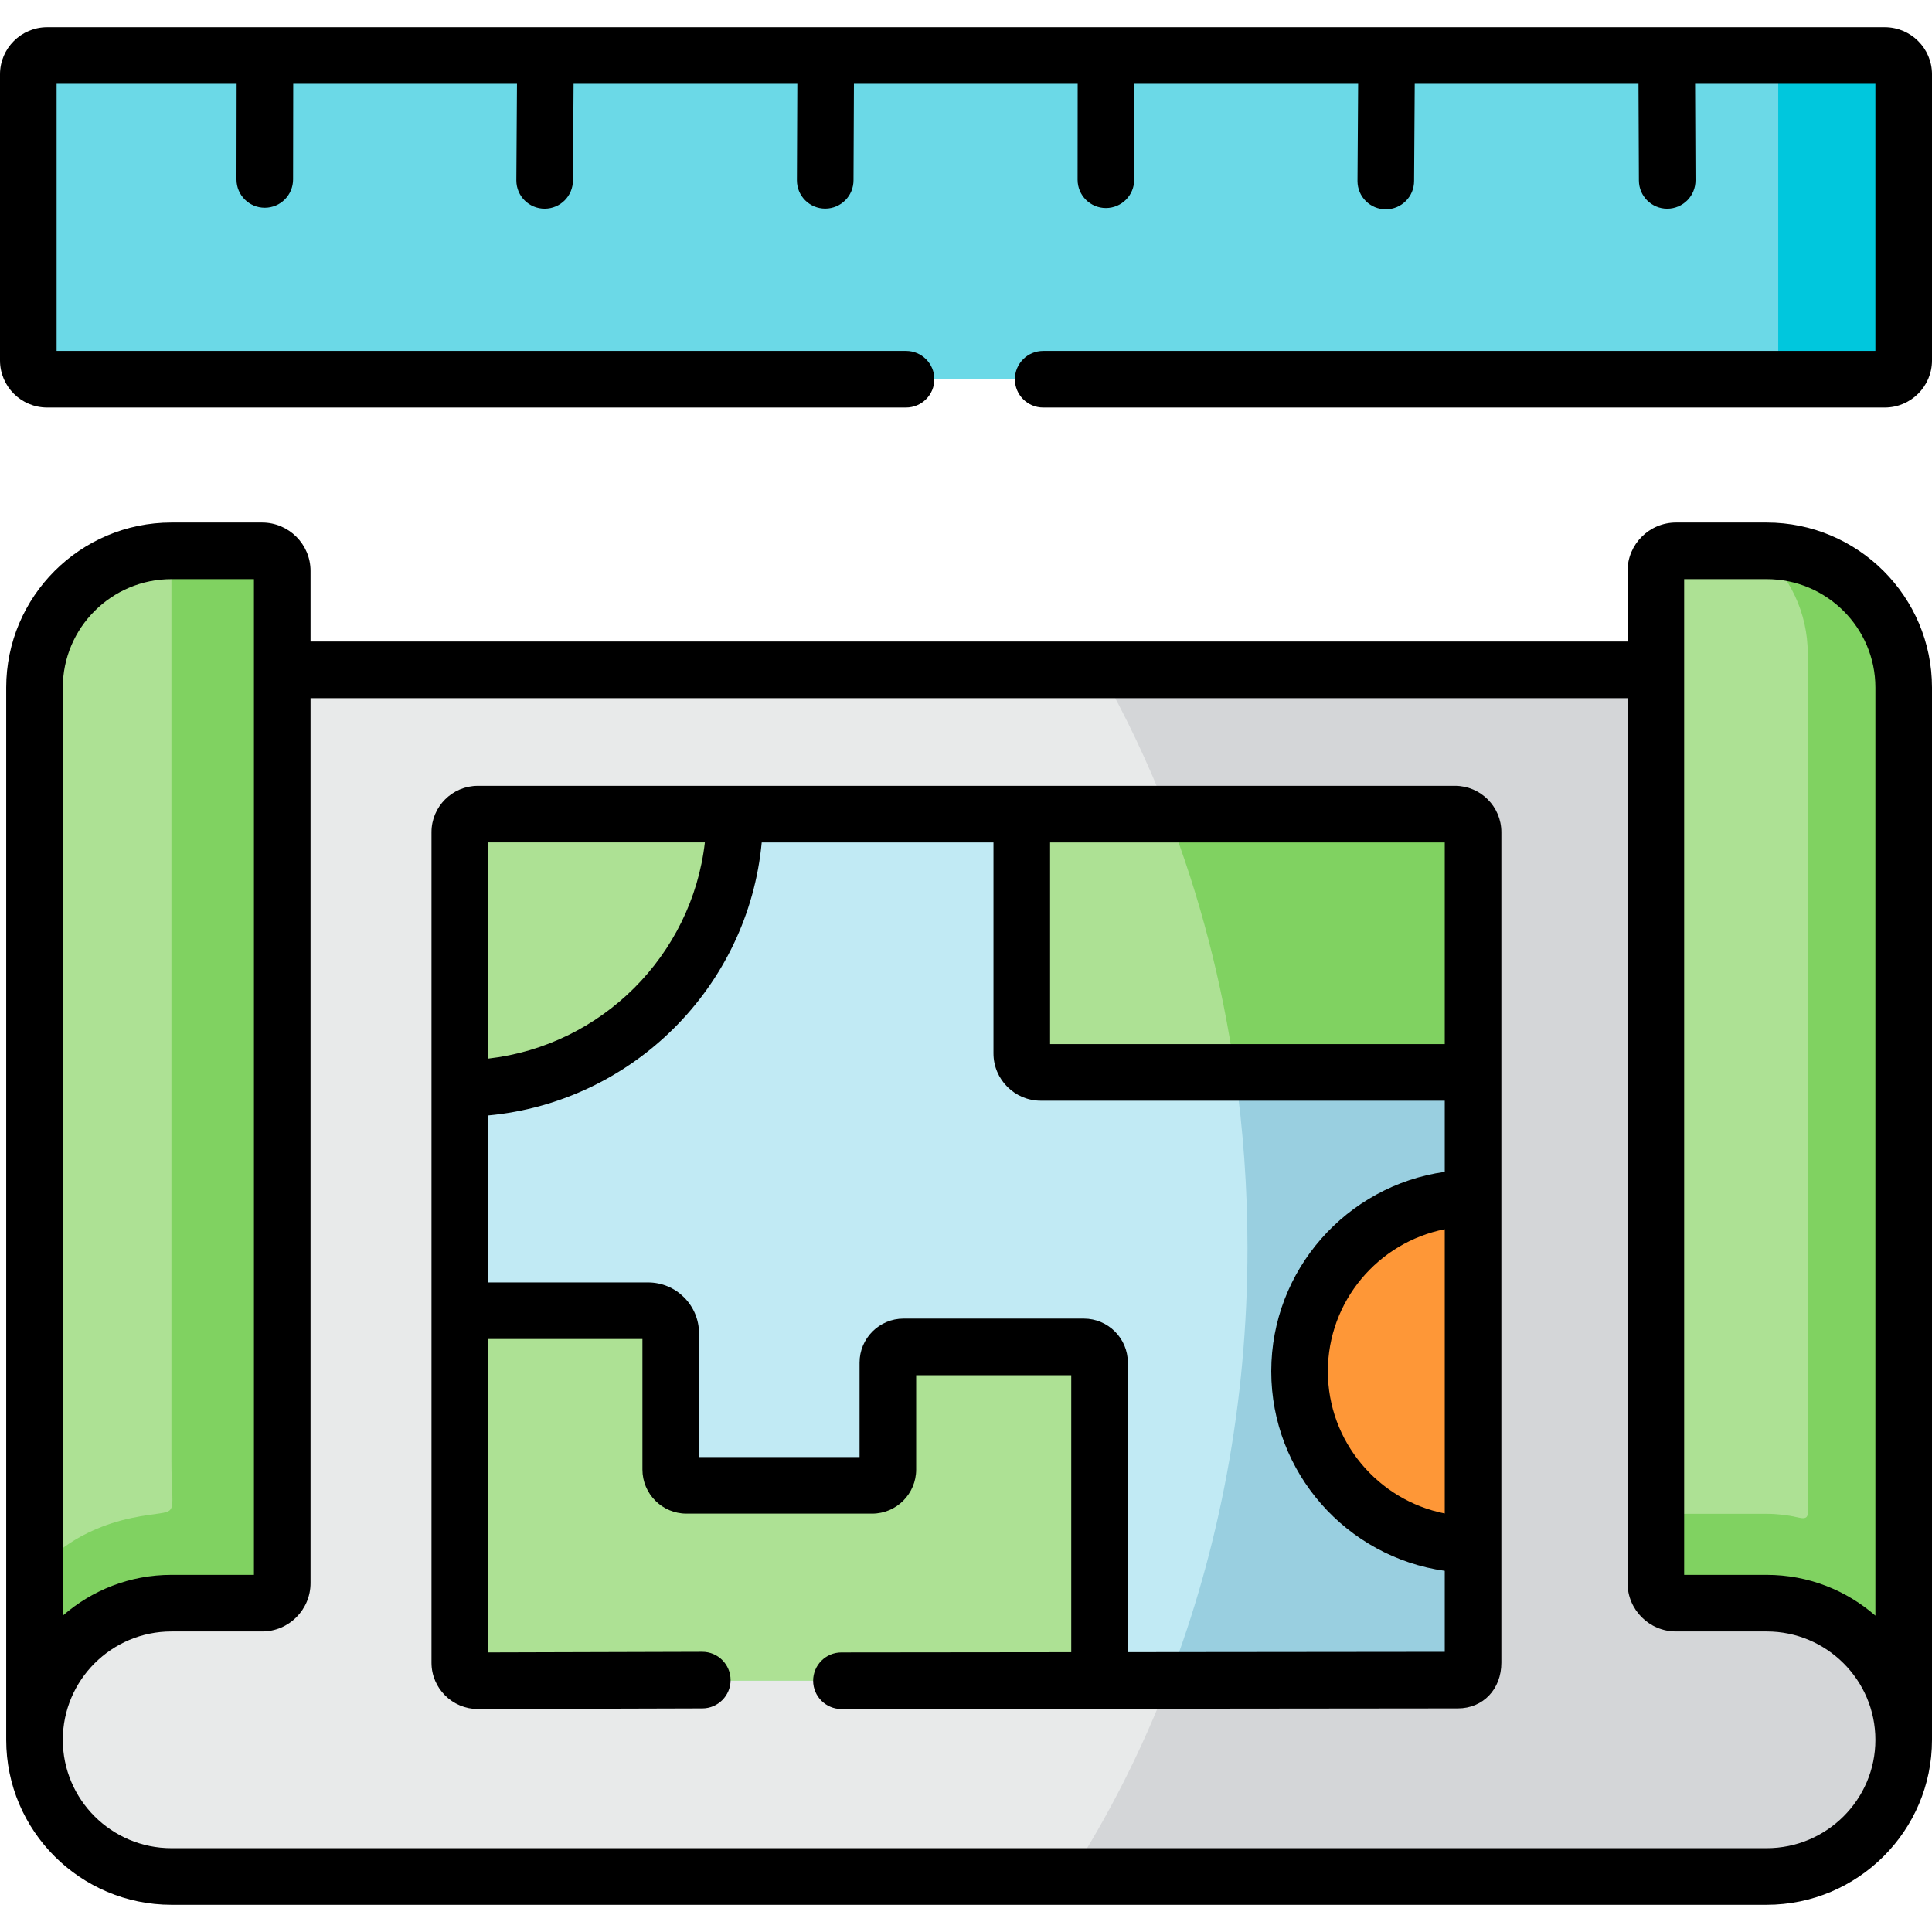 <?xml version="1.0" encoding="UTF-8"?> <svg xmlns="http://www.w3.org/2000/svg" id="Capa_1" height="512" viewBox="0 0 512 512" width="512"><g><g><path clip-rule="evenodd" d="m9.456 177.513-.312 283.571c-.028 19.912 16.328 36.203 36.284 36.203h422.76c19.956 0 36.312-16.291 36.312-36.203l-.312-283.571h-247.38z" fill="#e8eaea" fill-rule="evenodd"></path></g><g><path clip-rule="evenodd" d="m9.144 182.208v278.876c0-19.94 16.328-36.231 36.284-36.231h24.038c2.948 0 5.329-2.404 5.329-5.317v-242.023-26.219c0-2.913-2.381-5.317-5.329-5.317h-24.038c-19.956 0-36.284 16.291-36.284 36.231z" fill="#ade194" fill-rule="evenodd"></path></g><g><path clip-rule="evenodd" d="m438.821 177.513v242.022c0 2.913 2.409 5.317 5.329 5.317h24.038c19.956 0 36.312 16.291 36.312 36.231v-278.875c0-19.94-16.356-36.231-36.312-36.231h-24.038c-2.92 0-5.329 2.404-5.329 5.317z" fill="#ade194" fill-rule="evenodd"></path></g><g><path clip-rule="evenodd" d="m438.821 419.535c0 2.913 2.409 5.317 5.329 5.317h24.038c19.956 0 36.312 16.291 36.312 36.231v-23.702-255.173c0-19.94-16.356-36.231-36.312-36.231h-1.502c7.597 6.647 12.387 16.404 12.387 27.209v224.43c0 3.705.68 5.289-2.551 4.525-2.665-.622-5.471-.962-8.334-.962h-29.367z" fill="#80d261" fill-rule="evenodd"></path></g><g><path clip-rule="evenodd" d="m74.795 419.535c0 2.913-2.381 5.317-5.329 5.317h-24.038c-19.956 0-36.284 16.291-36.284 36.231v-23.702-16.518c0-6.138 10.743-15.443 25.739-18.582 13.465-2.857 10.545 1.782 10.545-15.132v-209.636-31.536h24.038c2.948 0 5.329 2.404 5.329 5.317v26.219 223.666z" fill="#80d261" fill-rule="evenodd"></path></g><g><path clip-rule="evenodd" d="m438.821 177.513h-147.374c6.86 12.077 12.926 24.861 18.085 38.239h76.054c2.636 0 4.791 2.15 4.791 4.78v63.666 33.318 91.808 31.31c0 2.63-2.154 4.78-4.791 4.78h-25.03-50.882c-7.143 18.554-15.959 35.92-26.249 51.872h184.763c19.956 0 36.312-16.291 36.312-36.203v-.085c-.057-19.883-16.356-36.146-36.312-36.146h-24.038c-2.92 0-5.329-2.404-5.329-5.317v-18.356z" fill="#d4d6d8" fill-rule="evenodd"></path></g><g><path clip-rule="evenodd" d="m126.641 215.753h258.946c2.636 0 4.791 2.15 4.791 4.78v220.102c0 2.63-2.154 4.78-4.791 4.78h-258.946c-2.636 0-4.791-2.15-4.791-4.78v-220.103c0-2.63 2.154-4.779 4.791-4.779z" fill="#c1eaf4" fill-rule="evenodd"></path></g><g><path clip-rule="evenodd" d="m121.85 347.356v93.279c0 2.63 2.154 4.78 4.791 4.78h164.75v-84.313c0-2.291-1.899-4.158-4.167-4.158h-47.764c-2.268 0-4.167 1.867-4.167 4.158v28.34c0 2.291-1.871 4.186-4.167 4.186h-49.21c-2.296 0-4.167-1.895-4.167-4.186v-36.09c0-3.309-2.721-5.996-6.009-5.996z" fill="#ade194" fill-rule="evenodd"></path></g><g><path clip-rule="evenodd" d="m121.85 220.532v67.937c40.252 0 72.879-32.554 72.879-72.717h-68.088c-2.637.001-4.791 2.15-4.791 4.78z" fill="#ade194" fill-rule="evenodd"></path></g><g><path clip-rule="evenodd" d="m270.783 215.753v63.412c0 2.772 2.268 5.034 5.046 5.034h114.548v-63.666c0-2.63-2.154-4.78-4.791-4.78z" fill="#ade194" fill-rule="evenodd"></path></g><g><path clip-rule="evenodd" d="m390.377 284.199v-63.666c0-2.63-2.154-4.78-4.791-4.78h-76.054c8.306 21.411 14.343 44.377 17.773 68.446z" fill="#80d261" fill-rule="evenodd"></path></g><g><path clip-rule="evenodd" d="m390.377 284.199h-63.071c2.154 15.132 3.288 30.688 3.288 46.555 0 41.011-7.512 79.873-20.92 114.661h50.882 25.03c2.636 0 4.791-2.15 4.791-4.78 0-56.256 0-99.219 0-156.436z" fill="#99cfe0" fill-rule="evenodd"></path></g><g><path clip-rule="evenodd" d="m344.399 363.421c0 25.342 20.58 45.904 45.978 45.904v-91.808c-25.399 0-45.978 20.562-45.978 45.904z" fill="#fe9737" fill-rule="evenodd"></path></g><g><path clip-rule="evenodd" d="m12.489 100.497h486.994c2.75 0 5.017-2.234 5.017-4.978v-75.828c0-2.743-2.268-4.978-5.017-4.978h-57.799-74.296-74.325-74.296-74.296-74.297-57.685c-2.75 0-4.989 2.234-4.989 4.978v75.828c0 2.744 2.239 4.978 4.989 4.978z" fill="#6bd9e7" fill-rule="evenodd"></path></g><g><path clip-rule="evenodd" d="m504.5 95.519v-75.828c0-2.743-2.268-4.978-5.017-4.978h-33.222c2.75 0 4.989 2.234 4.989 4.978v75.828c0 2.743-2.239 4.978-4.989 4.978h33.222c2.749 0 5.017-2.234 5.017-4.978z" fill="#00c7dd" fill-rule="evenodd"></path></g><g><path d="m499.482 7.213h-486.993c-6.886 0-12.489 5.598-12.489 12.478v75.828c0 6.88 5.603 12.478 12.489 12.478h227.622c4.143 0 7.5-3.358 7.5-7.5s-3.357-7.5-7.5-7.5h-225.111v-70.784h47.706l-.039 25.37c.018 4.131 3.372 7.468 7.499 7.468h.033c4.143-.018 7.485-3.39 7.468-7.532l.04-25.306h59.296l-.169 25.62c.018 4.131 3.372 7.468 7.499 7.468h.033c4.142-.018 7.485-3.39 7.468-7.532l.17-25.556h59.296l-.111 25.599c.018 4.131 3.372 7.468 7.499 7.468h.033c4.142-.018 7.485-3.39 7.468-7.532l.111-25.535h59.297l-.023 25.447c.018 4.131 3.372 7.468 7.499 7.468h.033c4.142-.018 7.485-3.39 7.468-7.532l.023-25.382h59.324l-.171 25.786c.018 4.131 3.372 7.468 7.499 7.468h.033c4.142-.018 7.485-3.39 7.468-7.532l.17-25.722h59.296l.11 25.624c.018 4.131 3.372 7.468 7.499 7.468h.033c4.143-.018 7.485-3.39 7.468-7.532l-.11-25.559h47.784v70.784h-220.548c-4.143 0-7.5 3.358-7.5 7.5s3.357 7.5 7.5 7.5h223.03c6.902 0 12.518-5.598 12.518-12.478v-75.83c0-6.88-5.615-12.478-12.518-12.478z"></path><path d="m468.188 138.477h-24.038c-7.074 0-12.829 5.75-12.829 12.817v18.719h-349.026v-18.719c0-7.067-5.755-12.817-12.829-12.817h-24.038c-24.143 0-43.783 19.618-43.783 43.731v278.876c0 24.098 19.641 43.703 43.783 43.703h422.761c24.158 0 43.812-19.605 43.812-43.703v-278.876c-.001-24.113-19.654-43.731-43.813-43.731zm-451.543 43.731c0-15.842 12.912-28.731 28.783-28.731h21.867v263.875h-21.867c-11.009 0-21.082 4.08-28.783 10.804zm451.543 307.579h-422.76c-15.871 0-28.783-12.876-28.783-28.703 0-15.843 12.912-28.731 28.783-28.731h24.038c7.074 0 12.829-5.75 12.829-12.817v-234.523h349.026v234.522c0 7.067 5.755 12.817 12.829 12.817h24.038c15.887 0 28.812 12.889 28.812 28.731 0 15.828-12.925 28.704-28.812 28.704zm28.812-61.622c-7.707-6.729-17.791-10.813-28.812-10.813h-21.867v-263.875h21.867c15.887 0 28.812 12.889 28.812 28.731z"></path><path d="m385.586 208.252h-190.857-68.088c-6.777 0-12.291 5.509-12.291 12.28v67.938 152.165c0 6.771 5.514 12.28 12.313 12.28l59.471-.17c4.142-.012 7.49-3.379 7.479-7.521-.012-4.135-3.367-7.479-7.499-7.479-.008 0-.016 0-.022 0l-56.74.162v-83.051h40.899v34.586c0 6.443 5.233 11.686 11.667 11.686h49.21c6.434 0 11.667-5.242 11.667-11.686v-24.998h41.098v73.408l-60.908.063c-4.143.004-7.496 3.366-7.492 7.508.004 4.14 3.361 7.492 7.5 7.492h.008l67.42-.07c.319.041.642.07.973.07.335 0 .663-.03.986-.072l93.975-.098c6.679 0 11.525-5.093 11.525-12.11v-220.103c-.003-6.771-5.517-12.28-12.294-12.28zm-2.709 192.835c-17.638-3.493-30.979-19.052-30.979-37.666s13.34-34.174 30.979-37.666zm0-124.388h-104.594v-53.446h104.594zm-253.527-53.447h57.449c-3.456 29.987-27.387 53.849-57.449 57.291zm169.541 214.584v-76.734c0-6.428-5.233-11.658-11.667-11.658h-47.764c-6.434 0-11.667 5.229-11.667 11.658v25.026h-42.544v-32.775c0-7.442-6.06-13.496-13.509-13.496h-42.39v-44.247c38.34-3.559 68.943-34.095 72.516-72.356h61.418v55.912c0 6.912 5.628 12.535 12.545 12.535h107.049v18.854c-25.949 3.654-45.979 25.964-45.979 52.868s20.03 49.214 45.979 52.868v21.459z"></path></g></g></svg> 